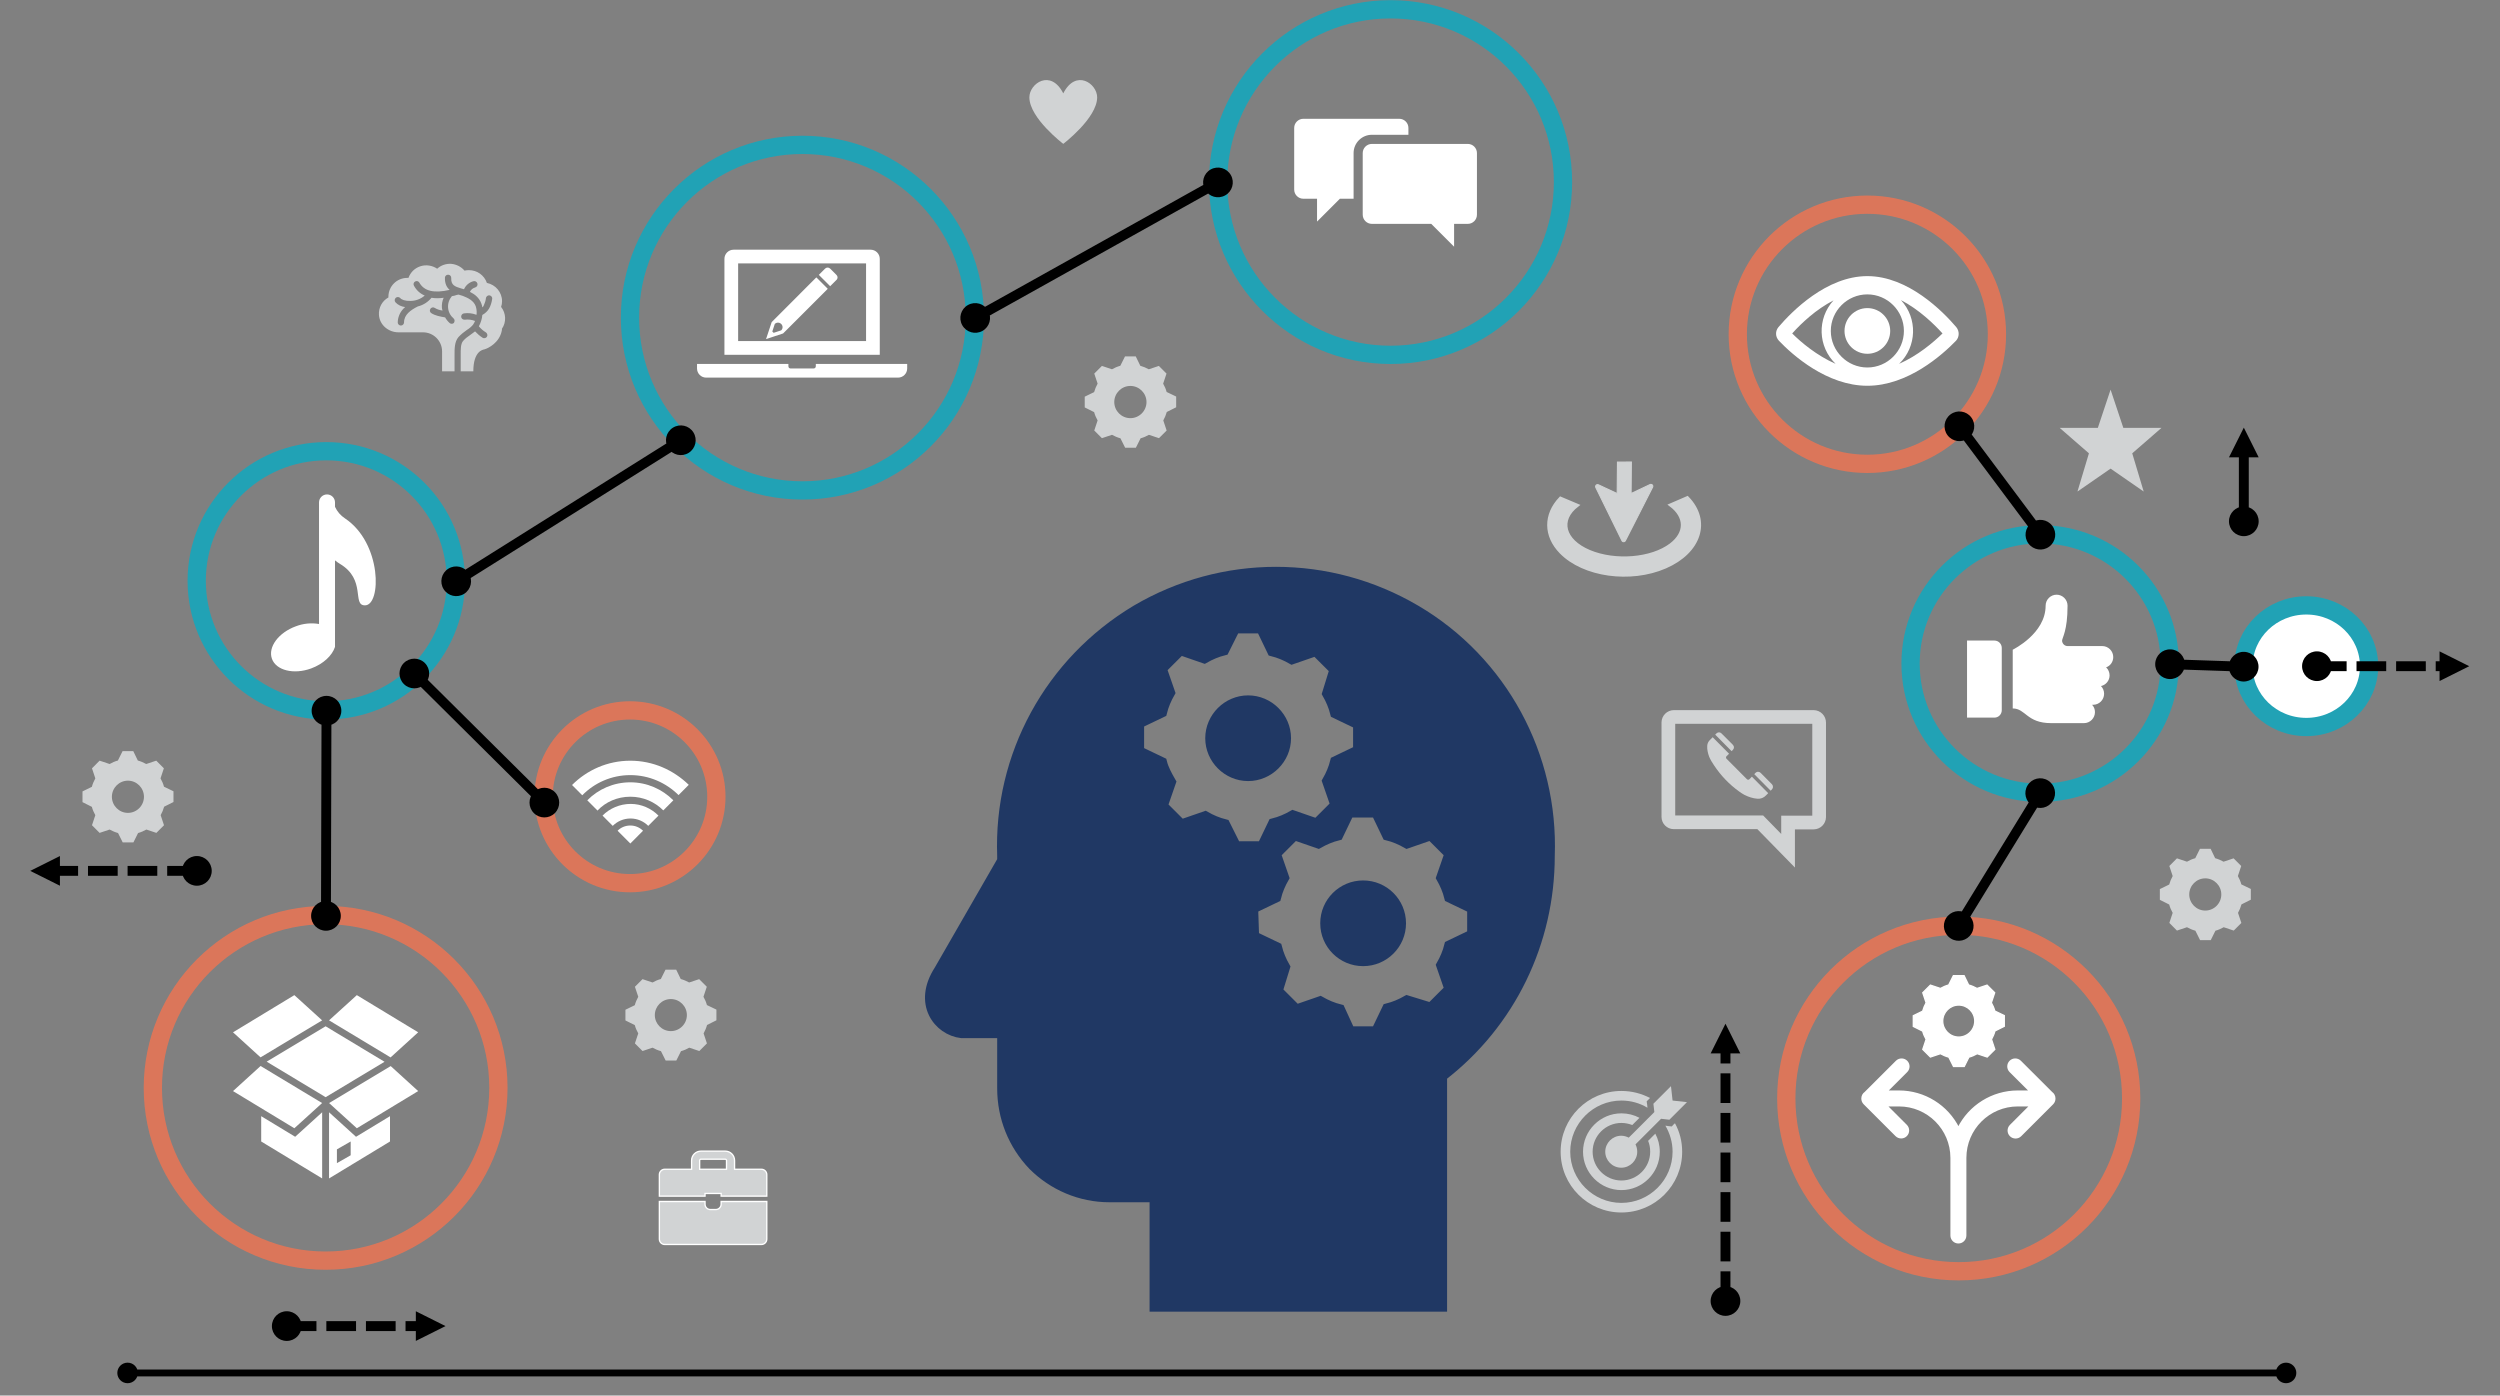 <svg width="3762" height="2100" xmlns="http://www.w3.org/2000/svg" xmlns:xlink="http://www.w3.org/1999/xlink" xml:space="preserve" overflow="hidden"><rect width="100%" height="100%" fill="#808080" stroke="none"/><defs><clipPath id="clip0"><rect x="261" y="206" width="3762" height="2100"/></clipPath><clipPath id="clip1"><rect x="1468" y="988" width="1319" height="1318"/></clipPath><clipPath id="clip2"><rect x="1468" y="988" width="1319" height="1318"/></clipPath><clipPath id="clip3"><rect x="1468" y="988" width="1319" height="1318"/></clipPath><clipPath id="clip4"><rect x="3198" y="1064" width="265" height="266"/></clipPath><clipPath id="clip5"><rect x="3198" y="1064" width="265" height="266"/></clipPath><clipPath id="clip6"><rect x="3198" y="1064" width="265" height="266"/></clipPath><clipPath id="clip7"><rect x="2906" y="539" width="331" height="330"/></clipPath><clipPath id="clip8"><rect x="2906" y="539" width="331" height="330"/></clipPath><clipPath id="clip9"><rect x="2906" y="539" width="331" height="330"/></clipPath><clipPath id="clip10"><rect x="586" y="920" width="331" height="331"/></clipPath><clipPath id="clip11"><rect x="586" y="920" width="331" height="331"/></clipPath><clipPath id="clip12"><rect x="586" y="920" width="331" height="331"/></clipPath><clipPath id="clip13"><rect x="1080" y="1282" width="259" height="262"/></clipPath><clipPath id="clip14"><rect x="1080" y="1282" width="259" height="262"/></clipPath><clipPath id="clip15"><rect x="1080" y="1282" width="259" height="262"/></clipPath><clipPath id="clip16"><rect x="586" y="1676" width="331" height="331"/></clipPath><clipPath id="clip17"><rect x="586" y="1676" width="331" height="331"/></clipPath><clipPath id="clip18"><rect x="586" y="1676" width="331" height="331"/></clipPath><clipPath id="clip19"><rect x="1303" y="512" width="331" height="331"/></clipPath><clipPath id="clip20"><rect x="1303" y="512" width="331" height="331"/></clipPath><clipPath id="clip21"><rect x="1303" y="512" width="331" height="331"/></clipPath><clipPath id="clip22"><rect x="1402" y="598" width="131" height="130"/></clipPath><clipPath id="clip23"><rect x="1402" y="598" width="131" height="130"/></clipPath><clipPath id="clip24"><rect x="1402" y="598" width="131" height="130"/></clipPath><clipPath id="clip25"><rect x="2181" y="315" width="331" height="331"/></clipPath><clipPath id="clip26"><rect x="2181" y="315" width="331" height="331"/></clipPath><clipPath id="clip27"><rect x="2181" y="315" width="331" height="331"/></clipPath><clipPath id="clip28"><rect x="3042" y="1773" width="331" height="331"/></clipPath><clipPath id="clip29"><rect x="3042" y="1773" width="331" height="331"/></clipPath><clipPath id="clip30"><rect x="3042" y="1773" width="331" height="331"/></clipPath><clipPath id="clip31"><rect x="3111" y="1645" width="195" height="195"/></clipPath><clipPath id="clip32"><rect x="3111" y="1645" width="195" height="195"/></clipPath><clipPath id="clip33"><rect x="3111" y="1645" width="195" height="195"/></clipPath><clipPath id="clip34"><rect x="357" y="1307" width="193" height="195"/></clipPath><clipPath id="clip35"><rect x="357" y="1307" width="193" height="195"/></clipPath><clipPath id="clip36"><rect x="357" y="1307" width="193" height="195"/></clipPath><clipPath id="clip37"><rect x="1173" y="1636" width="195" height="195"/></clipPath><clipPath id="clip38"><rect x="1173" y="1636" width="195" height="195"/></clipPath><clipPath id="clip39"><rect x="1173" y="1636" width="195" height="195"/></clipPath><clipPath id="clip40"><rect x="3482" y="1455" width="195" height="194"/></clipPath><clipPath id="clip41"><rect x="3482" y="1455" width="195" height="194"/></clipPath><clipPath id="clip42"><rect x="3482" y="1455" width="195" height="194"/></clipPath><clipPath id="clip43"><rect x="1864" y="713" width="196" height="195"/></clipPath><clipPath id="clip44"><rect x="1864" y="713" width="196" height="195"/></clipPath><clipPath id="clip45"><rect x="1864" y="713" width="196" height="195"/></clipPath><clipPath id="clip46"><rect x="1233" y="1916" width="194" height="194"/></clipPath><clipPath id="clip47"><rect x="1233" y="1916" width="194" height="194"/></clipPath><clipPath id="clip48"><rect x="1233" y="1916" width="194" height="194"/></clipPath><clipPath id="clip49"><rect x="2589" y="1820" width="232" height="232"/></clipPath><clipPath id="clip50"><rect x="2589" y="1820" width="232" height="232"/></clipPath><clipPath id="clip51"><rect x="2589" y="1820" width="232" height="232"/></clipPath><clipPath id="clip52"><rect x="3345" y="776" width="184" height="186"/></clipPath><clipPath id="clip53"><rect x="3345" y="776" width="184" height="186"/></clipPath><clipPath id="clip54"><rect x="3345" y="776" width="184" height="186"/></clipPath><clipPath id="clip55"><rect x="1788" y="302" width="145" height="144"/></clipPath><clipPath id="clip56"><rect x="1788" y="302" width="145" height="144"/></clipPath><clipPath id="clip57"><rect x="1788" y="302" width="145" height="144"/></clipPath><clipPath id="clip58"><rect x="811" y="569" width="229" height="229"/></clipPath><clipPath id="clip59"><rect x="811" y="569" width="229" height="229"/></clipPath><clipPath id="clip60"><rect x="811" y="569" width="229" height="229"/></clipPath><clipPath id="clip61"><rect x="2720" y="1223" width="331" height="331"/></clipPath><clipPath id="clip62"><rect x="2720" y="1223" width="331" height="331"/></clipPath><clipPath id="clip63"><rect x="2720" y="1223" width="331" height="331"/></clipPath><clipPath id="clip64"><rect x="2820" y="1298" width="120" height="120"/></clipPath><clipPath id="clip65"><rect x="2820" y="1298" width="120" height="120"/></clipPath><clipPath id="clip66"><rect x="2820" y="1298" width="120" height="120"/></clipPath><clipPath id="clip67"><path d="M2703.89 1069.38 2592.2 957.106 2705.97 843.933 2817.66 956.208Z" fill-rule="evenodd" clip-rule="evenodd"/></clipPath><clipPath id="clip68"><path d="M2703.89 1069.38 2592.2 957.106 2705.97 843.933 2817.66 956.208Z" fill-rule="evenodd" clip-rule="evenodd"/></clipPath><clipPath id="clip69"><path d="M2703.89 1069.38 2592.2 957.106 2705.97 843.933 2817.66 956.208Z" fill-rule="evenodd" clip-rule="evenodd"/></clipPath></defs><g clip-path="url(#clip0)" transform="translate(-261 -206)"><path d="M2949 1859C2949 1715.41 3065.18 1599 3208.5 1599 3351.82 1599 3468 1715.41 3468 1859 3468 2002.59 3351.82 2119 3208.5 2119 3065.18 2119 2949 2002.59 2949 1859Z" stroke="#DB765A" stroke-width="27.5" stroke-miterlimit="8" fill="none" fill-rule="evenodd"/><g clip-path="url(#clip1)"><g clip-path="url(#clip2)"><g clip-path="url(#clip3)"><path d="M646.153 270.259C614.6 270.259 588.534 296.325 588.534 327.878 588.534 359.431 614.6 385.497 646.153 385.497 677.706 385.497 703.772 359.431 703.772 327.878 703.772 296.325 677.706 270.259 646.153 270.259Z" stroke="#203864" stroke-width="13.719" fill="#203864" transform="matrix(-1.001 0 0 1 2786 989)"/><path d="M530.916 606.369C530.916 638.191 505.119 663.987 473.297 663.987 441.475 663.987 415.678 638.191 415.678 606.369 415.678 574.547 441.475 548.75 473.297 548.75 505.119 548.75 530.916 574.547 530.916 606.369Z" stroke="#203864" stroke-width="13.719" fill="#203864" transform="matrix(-1.001 0 0 1 2786 989)"/><path d="M809.406 347.084 775.109 363.547C772.366 374.522 766.878 384.125 761.391 393.728L773.737 429.397 746.3 456.834 710.631 444.487C701.028 449.975 691.425 454.091 680.45 456.834L663.987 489.759 625.575 489.759 609.112 455.462C598.137 452.719 588.534 448.603 578.931 443.116L543.262 455.462 515.825 428.025 528.172 392.356C522.684 382.753 518.569 373.15 515.825 362.175L481.528 345.712 481.528 307.3 515.825 290.837C518.569 279.862 522.684 270.259 528.172 260.656L517.197 224.987 544.634 197.55 580.303 209.897C589.906 204.409 599.509 200.294 610.484 197.55L626.947 163.253 665.359 163.253 681.822 196.178C692.797 198.922 702.4 203.037 712.003 208.525L747.672 196.178 775.109 223.616 762.762 259.284C768.25 268.887 772.366 278.491 775.109 289.466L809.406 305.928 809.406 347.084ZM636.55 625.575 602.253 642.037C599.509 653.012 595.394 662.616 589.906 672.219L600.881 707.887 573.444 735.325 537.775 722.978C528.172 728.466 518.569 732.581 507.594 735.325L492.503 768.25 454.091 768.25 437.628 733.953C426.653 731.209 417.05 727.094 407.447 721.606L371.778 732.581 344.341 705.144 356.687 669.475C351.2 659.872 347.084 650.269 344.341 639.294L310.044 622.831 310.044 584.419 344.341 567.956C347.084 556.981 351.2 547.378 356.687 537.775L344.341 502.106 371.778 474.669 407.447 487.016C417.05 481.528 426.653 477.412 437.628 474.669L454.091 440.372 493.875 440.372 510.337 474.669C521.312 477.412 530.916 481.528 540.519 487.016L576.187 474.669 603.625 502.106 591.278 537.775C596.766 547.378 600.881 556.981 603.625 567.956L637.922 584.419 636.55 625.575 636.55 625.575ZM1111.22 676.334 1016.56 511.709 1016.56 504.85C1022.05 353.944 945.222 212.641 814.894 134.444 684.566 57.619 524.056 57.619 393.728 134.444 263.4 211.269 186.575 353.944 192.062 504.85 192.062 635.178 251.053 757.275 353.944 836.844L353.944 1183.93 787.456 1183.93 787.456 1019.3 854.678 1019.3C898.578 1019.3 939.734 1001.47 969.916 971.287 1000.1 939.734 1016.56 898.578 1016.56 854.678L1016.56 772.366 1076.92 772.366C1112.59 768.25 1144.14 727.094 1111.22 676.334Z" stroke="#203864" stroke-width="13.719" fill="#203864" transform="matrix(-1.001 0 0 1 2786 989)"/></g></g></g><path d="M453 2266.84 3701.03 2266.84 3701.03 2277.16 453 2277.16ZM453 2287.47C444.457 2287.47 437.531 2280.54 437.531 2272 437.531 2263.46 444.457 2256.53 453 2256.53 461.543 2256.53 468.469 2263.46 468.469 2272 468.469 2280.54 461.543 2287.47 453 2287.47ZM3701.03 2256.53C3709.57 2256.53 3716.5 2263.46 3716.5 2272 3716.5 2280.54 3709.57 2287.47 3701.03 2287.47 3692.49 2287.47 3685.56 2280.54 3685.56 2272 3685.56 2263.46 3692.49 2256.53 3701.03 2256.53Z"/><path d="M491 1843C491 1699.41 607.406 1583 751 1583 894.594 1583 1011 1699.41 1011 1843 1011 1986.59 894.594 2103 751 2103 607.406 2103 491 1986.59 491 1843Z" stroke="#DB765A" stroke-width="27.5" stroke-miterlimit="8" fill="none" fill-rule="evenodd"/><path d="M1209 684C1209 540.406 1325.18 424 1468.5 424 1611.82 424 1728 540.406 1728 684 1728 827.594 1611.82 944 1468.5 944 1325.18 944 1209 827.594 1209 684Z" stroke="#21A2B5" stroke-width="27.5" stroke-miterlimit="8" fill="none" fill-rule="evenodd"/><path d="M2094 480C2094 336.406 2210.18 220 2353.5 220 2496.82 220 2613 336.406 2613 480 2613 623.594 2496.82 740 2353.5 740 2210.18 740 2094 623.594 2094 480Z" stroke="#21A2B5" stroke-width="27.5" stroke-miterlimit="8" fill="none" fill-rule="evenodd"/><path d="M2876 709C2876 601.304 2963.3 514 3071 514 3178.7 514 3266 601.304 3266 709 3266 816.696 3178.7 904 3071 904 2963.3 904 2876 816.696 2876 709Z" stroke="#DB765A" stroke-width="27.5" stroke-miterlimit="8" fill="none" fill-rule="evenodd"/><path d="M1079 1405C1079 1333.2 1137.2 1275 1209 1275 1280.8 1275 1339 1333.2 1339 1405 1339 1476.8 1280.8 1535 1209 1535 1137.2 1535 1079 1476.8 1079 1405Z" stroke="#DB765A" stroke-width="27.5" stroke-miterlimit="8" fill="none" fill-rule="evenodd"/><path d="M557 1080C557 972.305 644.304 885 752 885 859.696 885 947 972.305 947 1080 947 1187.7 859.696 1275 752 1275 644.304 1275 557 1187.7 557 1080Z" stroke="#21A2B5" stroke-width="27.5" stroke-miterlimit="8" fill="none" fill-rule="evenodd"/><path d="M3136 1204.5C3136 1097.08 3223.3 1010 3331 1010 3438.7 1010 3526 1097.08 3526 1204.5 3526 1311.92 3438.7 1399 3331 1399 3223.3 1399 3136 1311.92 3136 1204.5Z" stroke="#21A2B5" stroke-width="27.5" stroke-miterlimit="8" fill="none" fill-rule="evenodd"/><g clip-path="url(#clip4)"><g clip-path="url(#clip5)"><g clip-path="url(#clip6)"><path d="M242 129.25C242 120.175 234.575 112.75 225.5 112.75L173.25 112.75C168.85 112.75 165.275 109.175 165 104.775 165.275 99.825 173.25 89.925 173.25 52.25 173.25 43.175 165.825 35.75 156.75 35.75 147.675 35.75 140.25 43.175 140.25 52.25 140.25 94.05 91.575 117.7 90.75 118.25L90.75 206.25C110.275 206.25 111.65 228.25 148.5 228.25 160.875 228.25 198 228.25 198 228.25 207.075 228.25 214.5 220.825 214.5 211.75 214.5 207.35 212.85 203.5 210.1 200.75 210.65 200.75 211.2 200.75 211.75 200.75 220.825 200.75 228.25 193.325 228.25 184.25 228.25 179.85 226.6 175.725 223.575 172.7 231 171.05 236.5 164.45 236.5 156.75 236.5 152.075 234.575 147.675 231.275 144.65 237.6 142.45 242 136.4 242 129.25Z" fill="#FFFFFF" transform="matrix(1 0 0 1.004 3199 1065)"/><path d="M63.25 104.5 22 104.5 22 220 63.25 220C69.3 220 74.25 215.05 74.25 209L74.25 115.5C74.25 109.45 69.3 104.5 63.25 104.5Z" fill="#FFFFFF" transform="matrix(1 0 0 1.004 3199 1065)"/></g></g></g><g clip-path="url(#clip7)"><g clip-path="url(#clip8)"><g clip-path="url(#clip9)"><path d="M3118.78 753.5C3145.59 727.719 3146.97 685.094 3121.53 657.594 3148.69 671.688 3171.03 693.344 3184.09 707.781 3170.34 721.188 3146.97 741.125 3118.78 753.5ZM2983.69 682.688C2995.03 673.062 3007.06 664.812 3020.12 657.938 2995.03 685.438 2996.41 727.719 3023.22 753.5 2995.03 741.125 2971.31 721.188 2957.91 707.781 2965.81 698.844 2974.41 690.594 2983.69 682.688L2983.69 682.688ZM3071 759C3040.75 759 3016 734.25 3016 704 3016 673.75 3040.75 649 3071 649 3101.25 649 3126 673.75 3126 704 3126 734.25 3101.25 759 3071 759ZM3204.72 698.156C3184.78 674.781 3132.53 621.5 3071 621.5 3009.47 621.5 2957.22 674.781 2937.28 698.156 2932.12 704.344 2932.47 712.938 2937.97 718.781 2958.25 740.094 3010.16 786.5 3071 786.5 3131.84 786.5 3183.75 740.094 3204.38 718.781 3209.53 713.281 3209.88 704.344 3204.72 698.156Z" fill="#FFFFFF"/><path d="M3105.38 704C3105.38 722.985 3089.98 738.375 3071 738.375 3052.02 738.375 3036.62 722.985 3036.62 704 3036.62 685.015 3052.02 669.625 3071 669.625 3089.98 669.625 3105.38 685.015 3105.38 704Z" fill="#FFFFFF"/></g></g></g><g clip-path="url(#clip10)"><g clip-path="url(#clip11)"><g clip-path="url(#clip12)"><path d="M780.116 986.072C773.557 981.814 768.356 975.766 765.128 968.644L765.128 962.044C765.128 955.399 759.742 950.012 753.097 950.012 746.452 950.012 741.066 955.399 741.066 962.044L741.066 1144.99C729.371 1142.99 717.356 1144.18 706.278 1148.42 680.016 1157.95 663.894 1179.88 670.219 1197.37 676.544 1214.87 703.013 1221.44 729.275 1211.85 747.563 1205.07 760.866 1192.56 765.128 1179.43L765.128 1049.22C767.365 1051.12 769.757 1052.83 772.278 1054.34 812.635 1078.2 790.325 1116.94 810.125 1116.94 835.047 1117.14 836.078 1023.37 780.116 986.072Z" fill="#FFFFFF"/></g></g></g><g clip-path="url(#clip13)"><g clip-path="url(#clip14)"><g clip-path="url(#clip15)"><path d="M129.5 67.448C95.236 67.448 64.21 81.477 41.818 103.87L57.196 119.248C75.542 100.632 101.172 89.031 129.5 89.031 157.828 89.031 183.458 100.632 202.074 118.978L217.452 103.6C194.52 81.477 163.763 67.448 129.5 67.448Z" fill="#FFFFFF" transform="matrix(1 0 0 1.004 1080 1283)"/><path d="M64.75 126.802 80.128 142.18C92.269 129.23 110.075 121.406 129.5 121.406 148.925 121.406 166.461 129.23 179.142 141.91L194.25 126.802C177.523 110.075 154.591 99.823 129.5 99.823 104.409 99.823 81.207 110.075 64.75 126.802Z" fill="#FFFFFF" transform="matrix(1 0 0 1.004 1080 1283)"/><path d="M87.682 149.734 103.06 165.112C109.805 158.368 119.248 154.051 129.77 154.051 140.292 154.051 149.734 158.368 156.479 165.112L171.857 149.734C161.066 138.943 146.227 132.198 130.039 132.198 113.852 132.198 98.204 138.943 87.682 149.734Z" fill="#FFFFFF" transform="matrix(1 0 0 1.004 1080 1283)"/><path d="M110.345 172.397 129.5 191.552 148.655 172.397C143.529 167.541 137.054 164.573 129.5 164.573 121.946 164.573 115.201 167.541 110.345 172.397Z" fill="#FFFFFF" transform="matrix(1 0 0 1.004 1080 1283)"/></g></g></g><g clip-path="url(#clip16)"><g clip-path="url(#clip17)"><g clip-path="url(#clip18)"><path d="M750.969 1750.34 662.289 1803.59 750.986 1857.03 839.667 1803.78 750.969 1750.34Z" fill="#FFFFFF"/><path d="M705.171 1916.61 654.052 1885.63 654.052 1923.72 745.772 1979.31 745.772 1879.74 705.171 1916.61Z" fill="#FFFFFF"/><path d="M796.719 1916.63 756.156 1879.76 756.156 1979.31 847.876 1923.72 847.876 1885.61ZM788.699 1944.44 767.988 1956.28 767.988 1935.56 788.699 1923.72Z" fill="#FFFFFF"/><path d="M745.751 1741.45 703.937 1703.47 611.64 1759.41 653.055 1797.1 745.751 1741.45Z" fill="#FFFFFF"/><path d="M848.735 1797.2 890.26 1759.41 797.96 1703.47 756.163 1741.43 848.735 1797.2Z" fill="#FFFFFF"/><path d="M653.124 1810.1 611.64 1847.86 703.937 1903.8 745.693 1865.88 653.124 1810.1Z" fill="#FFFFFF"/><path d="M756.235 1865.9 797.96 1903.8 890.26 1847.86 848.931 1810.24 756.235 1865.9Z" fill="#FFFFFF"/></g></g></g><g clip-path="url(#clip19)"><g clip-path="url(#clip20)"><g clip-path="url(#clip21)"><path d="M1564.25 719.25 1371.75 719.25 1371.75 602.375 1564.25 602.375 1564.25 719.25ZM1584.88 595.5C1584.88 587.937 1578.69 581.75 1571.13 581.75L1364.88 581.75C1357.31 581.75 1351.13 587.937 1351.13 595.5L1351.13 739.875 1584.88 739.875 1584.88 595.5Z" fill="#FFFFFF"/><path d="M1488.63 753.625 1488.63 757.062C1488.63 759.125 1487.25 760.5 1485.19 760.5L1450.81 760.5C1448.75 760.5 1447.38 759.125 1447.38 757.062L1447.38 753.625 1309.88 753.625 1309.88 760.5C1309.88 768.062 1316.06 774.25 1323.63 774.25L1612.38 774.25C1619.94 774.25 1626.13 768.062 1626.13 760.5L1626.13 753.625 1488.63 753.625Z" fill="#FFFFFF"/></g></g></g><g clip-path="url(#clip22)"><g clip-path="url(#clip23)"><g clip-path="url(#clip24)"><path d="M33.594 95.541C36.281 98.228 36.281 102.394 33.594 105.081L22.172 108.844 20.156 106.828 23.919 95.406C26.741 92.853 30.906 92.853 33.594 95.541ZM86.403 25.397 19.216 92.719 10.75 118.25 36.416 109.784 103.603 42.597" fill="#FFFFFF" transform="matrix(1 0 0 1 1403 598)"/><path d="M116.772 21.769 107.231 12.228C105.081 10.078 101.722 10.078 99.572 12.228L90.166 21.634 107.231 38.7 116.637 29.294C118.922 27.278 118.922 23.919 116.772 21.769Z" fill="#FFFFFF" transform="matrix(1 0 0 1 1403 598)"/></g></g></g><g clip-path="url(#clip25)"><g clip-path="url(#clip26)"><g clip-path="url(#clip27)"><path d="M2325.38 408.812 2380.38 408.812 2380.38 398.5C2380.38 390.937 2374.19 384.75 2366.62 384.75L2222.25 384.75C2214.69 384.75 2208.5 390.937 2208.5 398.5L2208.5 491.312C2208.5 498.875 2214.69 505.062 2222.25 505.062L2242.88 505.062 2242.88 539.437 2277.25 505.062 2297.88 505.062 2297.88 436.312C2297.88 421.187 2310.25 408.812 2325.38 408.812Z" fill="#FFFFFF"/><path d="M2469.75 422.562 2325.38 422.562C2317.81 422.562 2311.62 428.75 2311.62 436.312L2311.62 529.125C2311.62 536.687 2317.81 542.875 2325.38 542.875L2414.75 542.875 2449.12 577.25 2449.12 542.875 2469.75 542.875C2477.31 542.875 2483.5 536.687 2483.5 529.125L2483.5 436.312C2483.5 428.75 2477.31 422.562 2469.75 422.562Z" fill="#FFFFFF"/></g></g></g><g clip-path="url(#clip28)"><g clip-path="url(#clip29)"><g clip-path="url(#clip30)"><path d="M3352.37 1858.94C3352.37 1855.52 3350.68 1852.32 3347.85 1850.41L3300.88 1803.51C3296.89 1799.46 3290.36 1799.41 3286.3 1803.41 3282.24 1807.41 3282.2 1813.94 3286.19 1817.99 3286.23 1818.03 3286.27 1818.07 3286.31 1818.11L3316.89 1848.63 3297.37 1848.63C3259.44 1848.66 3224.8 1870.21 3208 1904.22 3191.2 1870.21 3156.56 1848.66 3118.62 1848.63L3099.13 1848.63 3129.71 1818.11C3133.77 1814.12 3133.83 1807.59 3129.84 1803.53 3125.85 1799.46 3119.32 1799.41 3115.25 1803.4 3115.21 1803.44 3115.17 1803.48 3115.14 1803.51L3068.16 1850.41C3065.32 1852.32 3063.62 1855.52 3063.62 1858.94 3063.62 1858.98 3063.62 1859.02 3063.62 1859.06 3063.62 1859.11 3063.62 1859.15 3063.62 1859.19 3063.62 1861.93 3064.71 1864.56 3066.65 1866.5L3114.65 1914.48C3118.71 1918.48 3125.24 1918.43 3129.23 1914.37 3133.18 1910.35 3133.18 1903.92 3129.24 1899.9L3098.58 1869.25 3118.62 1869.25C3162.27 1869.3 3197.64 1904.67 3197.69 1948.31L3197.69 2065.19C3197.69 2070.88 3202.3 2075.5 3208 2075.5L3208 2075.5C3213.7 2075.5 3218.31 2070.88 3218.31 2065.19L3218.31 1948.31C3218.36 1904.67 3253.73 1869.3 3297.37 1869.25L3317.42 1869.25 3286.79 1899.9C3282.73 1903.9 3282.68 1910.43 3286.67 1914.49 3290.67 1918.55 3297.19 1918.6 3301.25 1914.6 3301.29 1914.56 3301.33 1914.52 3301.37 1914.48L3349.37 1866.5C3351.3 1864.56 3352.38 1861.93 3352.37 1859.19 3352.37 1859.15 3352.37 1859.11 3352.37 1859.06 3352.37 1859.02 3352.37 1858.98 3352.37 1858.94Z" stroke="#FFFFFF" stroke-width="3.438" fill="#FFFFFF"/></g></g></g><g clip-path="url(#clip31)"><g clip-path="url(#clip32)"><g clip-path="url(#clip33)"><path d="M3208.5 1766.62C3195.23 1766.62 3184.38 1755.77 3184.38 1742.5 3184.38 1729.23 3195.23 1718.38 3208.5 1718.38 3221.77 1718.38 3232.62 1729.23 3232.62 1742.5 3232.62 1755.77 3221.77 1766.62 3208.5 1766.62ZM3262.78 1727.42C3261.58 1723 3259.77 1718.78 3257.55 1714.96L3262.58 1699.88 3251.12 1688.42 3236.04 1693.45C3232.02 1691.23 3227.8 1689.42 3223.38 1688.22L3216.54 1674.15 3200.46 1674.15 3193.42 1688.22C3189 1689.42 3184.78 1691.23 3180.96 1693.45L3165.88 1688.42 3154.42 1699.88 3159.45 1714.96C3157.23 1718.98 3155.43 1723.2 3154.22 1727.62L3140.15 1734.46 3140.15 1750.54 3154.22 1757.58C3155.43 1762 3157.23 1766.22 3159.45 1770.04L3154.42 1785.12 3165.88 1796.58 3180.96 1791.55C3184.98 1793.77 3189.2 1795.58 3193.62 1796.78L3200.66 1810.85 3216.74 1810.85 3223.78 1796.78C3228.2 1795.58 3232.42 1793.77 3236.24 1791.55L3251.32 1796.58 3262.78 1785.12 3257.76 1770.04C3259.97 1766.02 3261.78 1761.8 3262.98 1757.38L3277.06 1750.34 3277.06 1734.26 3262.78 1727.42Z" stroke="#FFFFFF" stroke-width="2.01" fill="#FFFFFF"/></g></g></g><g clip-path="url(#clip34)"><g clip-path="url(#clip35)"><g clip-path="url(#clip36)"><path d="M96.5 120.625C83.231 120.625 72.375 109.769 72.375 96.5 72.375 83.231 83.231 72.375 96.5 72.375 109.769 72.375 120.625 83.231 120.625 96.5 120.625 109.769 109.769 120.625 96.5 120.625ZM150.781 81.422C149.575 76.999 147.765 72.777 145.554 68.957L150.58 53.879 139.121 42.42 124.043 47.446C120.022 45.234 115.8 43.425 111.377 42.219L104.542 28.146 88.458 28.146 81.422 42.219C76.999 43.425 72.777 45.234 68.957 47.446L53.879 42.42 42.42 53.879 47.446 68.957C45.234 72.978 43.425 77.2 42.219 81.623L28.146 88.458 28.146 104.542 42.219 111.578C43.425 116.001 45.234 120.223 47.446 124.043L42.42 139.121 53.879 150.58 68.957 145.554C72.978 147.765 77.2 149.575 81.623 150.781L88.659 164.854 104.743 164.854 111.779 150.781C116.202 149.575 120.424 147.765 124.244 145.554L139.322 150.58 150.781 139.121 145.755 124.043C147.967 120.022 149.776 115.8 150.982 111.377L165.055 104.341 165.055 88.257 150.781 81.422Z" fill="#D1D3D4" transform="matrix(1 0 0 1.005 357 1308)"/></g></g></g><g clip-path="url(#clip37)"><g clip-path="url(#clip38)"><g clip-path="url(#clip39)"><path d="M1270.5 1757.62C1257.23 1757.62 1246.38 1746.77 1246.38 1733.5 1246.38 1720.23 1257.23 1709.38 1270.5 1709.38 1283.77 1709.38 1294.62 1720.23 1294.62 1733.5 1294.62 1746.77 1283.77 1757.62 1270.5 1757.62ZM1324.78 1718.42C1323.58 1714 1321.77 1709.78 1319.55 1705.96L1324.58 1690.88 1313.12 1679.42 1298.04 1684.45C1294.02 1682.23 1289.8 1680.42 1285.38 1679.22L1278.54 1665.15 1262.46 1665.15 1255.42 1679.22C1251 1680.42 1246.78 1682.23 1242.96 1684.45L1227.88 1679.42 1216.42 1690.88 1221.45 1705.96C1219.23 1709.98 1217.42 1714.2 1216.22 1718.62L1202.15 1725.46 1202.15 1741.54 1216.22 1748.58C1217.42 1753 1219.23 1757.22 1221.45 1761.04L1216.42 1776.12 1227.88 1787.58 1242.96 1782.55C1246.98 1784.77 1251.2 1786.58 1255.62 1787.78L1262.66 1801.85 1278.74 1801.85 1285.78 1787.78C1290.2 1786.58 1294.42 1784.77 1298.24 1782.55L1313.32 1787.58 1324.78 1776.12 1319.76 1761.04C1321.97 1757.02 1323.78 1752.8 1324.98 1748.38L1339.06 1741.34 1339.06 1725.26 1324.78 1718.42Z" fill="#D1D3D4"/></g></g></g><g clip-path="url(#clip40)"><g clip-path="url(#clip41)"><g clip-path="url(#clip42)"><path d="M96.5 120.625C83.231 120.625 72.375 109.769 72.375 96.5 72.375 83.231 83.231 72.375 96.5 72.375 109.769 72.375 120.625 83.231 120.625 96.5 120.625 109.769 109.769 120.625 96.5 120.625ZM150.781 81.422C149.575 76.999 147.766 72.777 145.554 68.957L150.58 53.879 139.121 42.42 124.043 47.446C120.022 45.234 115.8 43.425 111.377 42.219L104.542 28.146 88.458 28.146 81.422 42.219C76.999 43.425 72.777 45.234 68.957 47.446L53.879 42.42 42.42 53.879 47.446 68.957C45.234 72.978 43.425 77.2 42.219 81.623L28.146 88.458 28.146 104.542 42.219 111.578C43.425 116.001 45.234 120.223 47.446 124.043L42.42 139.121 53.879 150.58 68.957 145.554C72.978 147.766 77.2 149.575 81.623 150.781L88.659 164.854 104.743 164.854 111.779 150.781C116.202 149.575 120.424 147.766 124.244 145.554L139.322 150.58 150.781 139.121 145.755 124.043C147.967 120.022 149.776 115.8 150.982 111.377L165.055 104.341 165.055 88.257 150.781 81.422Z" fill="#D1D3D4" transform="matrix(1 0 0 1.005 3483 1455)"/></g></g></g><g clip-path="url(#clip43)"><g clip-path="url(#clip44)"><g clip-path="url(#clip45)"><path d="M97 121.25C83.662 121.25 72.75 110.337 72.75 97 72.75 83.662 83.662 72.75 97 72.75 110.337 72.75 121.25 83.662 121.25 97 121.25 110.337 110.337 121.25 97 121.25ZM151.562 81.844C150.35 77.398 148.531 73.154 146.308 69.314L151.36 54.158 139.842 42.64 124.685 47.692C120.644 45.469 116.4 43.65 111.954 42.438L105.083 28.292 88.917 28.292 81.844 42.438C77.398 43.65 73.154 45.469 69.314 47.692L54.158 42.64 42.64 54.158 47.692 69.314C45.469 73.356 43.65 77.6 42.438 82.046L28.292 88.917 28.292 105.083 42.438 112.156C43.65 116.602 45.469 120.846 47.692 124.685L42.64 139.842 54.158 151.36 69.314 146.308C73.356 148.531 77.6 150.35 82.046 151.562L89.119 165.708 105.285 165.708 112.358 151.562C116.804 150.35 121.048 148.531 124.887 146.308L140.044 151.36 151.562 139.842 146.51 124.685C148.733 120.644 150.552 116.4 151.764 111.954L165.91 104.881 165.91 88.715 151.562 81.844Z" fill="#D1D3D4" transform="matrix(1 0 0 1 1865 714)"/></g></g></g><g clip-path="url(#clip46)"><g clip-path="url(#clip47)"><g clip-path="url(#clip48)"><path d="M1346.17 2018.05C1346.17 2022.5 1342.53 2026.14 1338.08 2026.14L1330 2026.14C1325.55 2026.14 1321.92 2022.5 1321.92 2018.05L1321.92 2014.01 1253.21 2014.01 1253.21 2070.59C1253.21 2075.04 1256.85 2078.68 1261.29 2078.68L1406.79 2078.68C1411.24 2078.68 1414.87 2075.04 1414.87 2070.59L1414.87 2014.01 1346.17 2014.01 1346.17 2018.05Z" stroke="#FFFFFF" stroke-width="2.021" fill="#D1D3D4"/><path d="M1406.79 1965.51 1366.37 1965.51 1366.37 1952.38C1366.37 1944.49 1360.11 1938.23 1352.23 1938.23L1315.85 1938.23C1307.97 1938.23 1301.71 1944.49 1301.71 1952.38L1301.71 1965.51 1261.29 1965.51C1256.85 1965.51 1253.21 1969.15 1253.21 1973.59L1253.21 2005.93 1321.92 2005.93 1321.92 2001.89 1346.17 2001.89 1346.17 2005.93 1414.87 2005.93 1414.87 1973.59C1414.87 1969.15 1411.24 1965.51 1406.79 1965.51M1313.83 1965.51 1313.83 1952.38C1313.83 1951.16 1314.64 1950.35 1315.85 1950.35L1352.23 1950.35C1353.44 1950.35 1354.25 1951.16 1354.25 1952.38L1354.25 1965.51 1313.83 1965.51Z" stroke="#FFFFFF" stroke-width="2.021" fill="#D1D3D4"/></g></g></g><g clip-path="url(#clip49)"><g clip-path="url(#clip50)"><g clip-path="url(#clip51)"><path d="M2777.89 1862.11 2775.48 1840.45 2749.02 1866.92 2750.46 1879.43 2711.96 1917.93C2708.59 1916.25 2704.74 1915.05 2700.65 1915.05 2687.42 1915.05 2676.59 1925.88 2676.59 1939.11 2676.59 1952.34 2687.42 1963.17 2700.65 1963.17 2713.88 1963.17 2724.71 1952.34 2724.71 1939.11 2724.71 1935.02 2723.75 1931.41 2722.07 1928.04L2760.57 1889.54 2773.08 1890.98 2799.55 1864.52 2777.89 1862.11Z" fill="#D1D3D4"/><path d="M2779.82 1897.72 2776.69 1901.09 2772.12 1900.61 2767.06 1899.89C2773.8 1911.44 2777.89 1924.67 2777.89 1939.11 2777.89 1981.46 2743.24 2016.11 2700.89 2016.11 2658.54 2016.11 2623.89 1981.46 2623.89 1939.11 2623.89 1896.76 2658.54 1862.11 2700.89 1862.11 2715.09 1862.11 2728.56 1865.96 2740.11 1872.94L2739.63 1868.13 2738.91 1863.31 2742.28 1859.94 2743.96 1858.26C2730.97 1851.52 2716.53 1847.67 2700.89 1847.67 2650.36 1847.67 2609.45 1888.58 2609.45 1939.11 2609.45 1989.64 2650.36 2030.55 2700.89 2030.55 2751.42 2030.55 2792.33 1989.64 2792.33 1939.11 2792.33 1923.47 2788.48 1909.03 2781.5 1896.28L2779.82 1897.72Z" fill="#D1D3D4"/><path d="M2741.08 1922.75C2743.24 1927.8 2744.2 1933.33 2744.2 1939.11 2744.2 1962.93 2724.71 1982.42 2700.89 1982.42 2677.07 1982.42 2657.58 1962.93 2657.58 1939.11 2657.58 1915.29 2677.07 1895.8 2700.89 1895.8 2706.67 1895.8 2712.2 1897 2717.25 1898.93L2728.08 1888.1C2719.9 1883.77 2710.76 1881.36 2700.89 1881.36 2669.13 1881.36 2643.14 1907.35 2643.14 1939.11 2643.14 1970.87 2669.13 1996.86 2700.89 1996.86 2732.65 1996.86 2758.64 1970.87 2758.64 1939.11 2758.64 1929.24 2756.23 1920.1 2751.9 1911.92L2741.08 1922.75Z" fill="#D1D3D4"/></g></g></g><g clip-path="url(#clip52)"><g clip-path="url(#clip53)"><g clip-path="url(#clip54)"><path d="M168.667 72.833 111.167 72.833 92 15.333 72.833 72.833 15.333 72.833 59.417 111.167 42.167 168.667 92 134.167 141.833 168.667 124.583 111.167Z" fill="#D1D3D4" transform="matrix(1 0 0 1 3345 777)"/></g></g></g><g clip-path="url(#clip55)"><g clip-path="url(#clip56)"><g clip-path="url(#clip57)"><path d="M71.5 43.496C52.731 6.256 20.854 28.6 20.854 49.454 20.854 80.735 71.5 119.465 71.5 119.465 71.5 119.465 122.146 80.735 122.146 49.454 122.146 28.6 90.269 6.256 71.5 43.496Z" fill="#D1D3D4" transform="matrix(1.007 0 0 1 1789 303)"/></g></g></g><g clip-path="url(#clip58)"><g clip-path="url(#clip59)"><g clip-path="url(#clip60)"><path d="M1016.25 700.862C1023.14 690.887 1022.66 677.35 1015.06 667.85 1016.01 665 1016.49 662.15 1016.49 659.3 1016.49 645.762 1006.75 634.362 993.687 631.75 989.65 620.112 978.962 612.512 966.612 612.512 964.475 612.512 962.1 612.75 959.962 613.225 954.975 607.287 947.612 603.725 940.012 603.012 932.175 602.537 924.575 605.15 918.875 610.375 911.512 605.387 902.25 603.962 893.937 606.575 885.387 609.187 878.737 615.6 875.65 624.15 875.175 624.15 874.462 624.15 873.987 624.15 858.312 624.15 845.725 636.5 845.487 652.175 845.487 652.65 845.487 653.125 845.487 653.6 835.987 658.825 830.525 669.037 831.237 679.962 832.187 694.925 845.487 706.087 860.687 706.087L897.5 706.087C913.175 706.087 926 718.675 926.237 734.35L926.237 764.75 945 764.75 945 743.375C945 742.425 945 741.237 945 740.287 945 731.5 944.762 720.337 950.937 713.212 954.737 709.175 959.012 705.612 963.525 702.525 967.087 700.387 970.175 697.775 972.787 694.687 973.975 692.787 975.162 690.887 975.875 688.987 970.887 687.087 965.662 686.375 960.437 687.087 957.825 687.325 955.45 685.662 954.975 683.05 954.737 680.437 956.4 678.062 959.012 677.587 965.425 676.637 971.837 677.35 978.012 679.725 978.012 679.012 978.012 678.537 978.25 677.825 978.487 674.025 978.012 670.225 976.825 666.662 973.5 658.112 965.187 654.312 957.35 651.225 955.925 650.75 954.5 650.275 952.6 649.8L951.175 649.325 950.937 649.325C949.037 649.562 947.375 650.037 945.475 650.75L943.337 651.225 940.962 651.7C936.925 656.45 934.787 662.625 935.262 669.037 935.737 675.45 938.825 681.15 943.575 685.187 945.475 686.85 945.475 689.7 944.05 691.837 942.625 693.5 939.775 693.737 937.875 692.312 935.025 689.937 932.65 686.85 930.75 683.525L930.275 683.525C923.625 682.337 916.025 681.15 909.85 677.112 907.712 675.687 907.237 672.837 908.662 670.7 910.087 668.562 912.937 667.85 915.075 669.275 918.637 671.412 922.675 672.837 926.95 673.312 926.475 672.125 926.237 670.937 926 669.512 925.525 664.287 926.475 658.825 928.612 654.075 925.287 654.55 922.2 654.787 918.875 654.787 916.025 654.787 913.175 654.55 910.325 654.075 905.1 660.487 897.737 665.237 889.662 667.137 878.975 672.6 869 679.487 869 691.125 869 693.737 866.862 695.875 864.25 695.875 861.637 695.875 859.5 693.737 859.5 691.125 859.737 682.1 863.775 673.787 870.662 668.087 864.962 667.375 859.737 665 855.937 660.725 854.275 658.587 854.75 655.737 856.65 654.075 858.55 652.412 861.637 652.65 863.3 654.55 865.2 656.925 870.662 659.062 878.5 658.825 886.337 658.825 894.175 655.975 900.112 650.75 893.225 647.9 887.525 642.675 883.962 636.025 882.537 633.65 883.487 630.8 885.625 629.612 888 628.187 890.85 629.137 892.037 631.275 899.162 644.1 914.125 647.662 937.637 642.2 933.362 638.637 930.275 632.937 930.512 623.912 930.512 621.3 932.887 619.162 935.5 619.4 938.112 619.4 940.25 621.775 940.012 624.387 939.537 635.075 945.475 637.212 954.975 640.062 956.4 640.537 957.825 640.775 959.25 641.25 961.862 635.312 967.087 630.8 973.5 629.137 976.112 628.425 978.725 630.087 979.437 632.7 980.15 635.312 978.487 637.925 975.875 638.637 972.55 639.587 969.937 641.725 968.275 644.812 968.275 645.05 968.275 645.05 968.275 645.287 975.637 648.85 982.05 654.075 985.375 662.862 986.087 664.762 986.562 666.662 986.8 668.562 987.75 667.85 988.462 666.9 988.937 665.712 990.6 662.15 991.787 658.587 992.262 654.55 992.5 652.887 993.687 651.462 995.35 650.75 997.012 650.037 998.912 650.512 1000.1 651.7 1001.52 652.887 1002 654.55 1001.52 656.45 1000.81 661.2 999.387 665.95 997.012 670.225 994.637 674.262 991.075 677.587 986.8 679.962 986.325 685.9 984.425 691.837 981.575 697.062 984.662 700.625 987.987 703.712 992.025 706.087 993.45 707.037 994.4 708.7 994.4 710.362 994.4 712.025 993.45 713.687 991.787 714.4 990.125 715.112 988.462 715.112 987.037 714.162 983 711.55 979.2 708.225 975.875 704.662 973.5 706.562 970.887 708.462 968.512 710.125 964.475 712.737 960.912 715.587 957.825 719.15 954.025 723.662 954.262 732.45 954.262 740.05 954.262 741.237 954.262 742.187 954.262 743.375L954.262 764.75 973.262 764.75C973.262 733.875 987.987 732.212 989.887 731.737 996.062 730.075 1012.45 721.525 1016.01 703.95 1016.49 703 1016.25 701.812 1016.25 700.862 1016.01 700.862 1016.01 700.862 1016.25 700.862Z" fill="#D1D3D4"/></g></g></g><g clip-path="url(#clip61)"><g clip-path="url(#clip62)"><g clip-path="url(#clip63)"><path d="M2990.19 1288.33C2992.94 1288.43 2995.09 1290.74 2995 1293.49L2995 1435.5C2994.93 1438.12 2992.82 1440.24 2990.19 1440.31L2948.25 1440.31 2948.25 1477.78 2913.3 1442.04 2911.28 1439.98 2779.81 1439.98C2777.21 1440.03 2775.06 1437.97 2775 1435.37 2775 1435.3 2775 1435.23 2775 1435.16L2775 1293.15C2775.07 1290.52 2777.18 1288.4 2779.81 1288.33L2990.19 1288.33M2990.19 1281.46 2779.81 1281.46C2773.39 1281.53 2768.19 1286.72 2768.12 1293.15L2768.12 1435.15C2768.07 1441.55 2773.22 1446.79 2779.62 1446.84 2779.68 1446.84 2779.75 1446.84 2779.81 1446.84L2908.38 1446.84 2955.12 1494.62 2955.12 1447.18 2990.19 1447.18C2996.61 1447.12 3001.81 1441.92 3001.88 1435.5L3001.88 1293.49C3001.96 1286.95 2996.73 1281.57 2990.19 1281.46Z" stroke="#D1D3D4" stroke-width="13.75" fill="#D1D3D4"/></g></g></g><g clip-path="url(#clip64)"><g clip-path="url(#clip65)"><g clip-path="url(#clip66)"><path d="M48.592 36.196C49.583 35.204 50.203 33.841 50.203 32.353 50.203 30.866 49.583 29.502 48.592 28.51L31.485 11.528C30.494 10.537 29.13 9.917 27.767 9.917 26.403 9.917 24.916 10.537 23.924 11.528L22.065 13.387 46.732 38.055 48.592 36.196Z" fill="#D1D3D4" transform="matrix(1 0 0 1.008 2820 1298)"/><path d="M73.507 79.953C73.011 80.449 72.268 80.697 71.648 80.697 71.028 80.697 70.284 80.449 69.788 79.953L39.047 49.335C38.551 48.84 38.303 48.096 38.303 47.476 38.303 46.856 38.551 46.112 39.047 45.617L42.89 41.898 18.222 17.23C16.61 18.842 15.123 20.329 14.131 21.321 11.652 23.676 10.165 26.775 10.041 30.122 9.669 35.7 11.032 41.03 12.892 46.236 14.875 50.823 17.478 55.161 20.329 59.252 30.494 74.499 43.261 87.763 58.136 98.299 60.616 100.158 63.219 101.77 65.946 103.257 72.144 106.356 78.713 108.587 85.779 109.083 90.49 109.455 95.2 107.596 98.423 104.125L101.77 100.778 77.226 76.11 73.507 79.953Z" fill="#D1D3D4" transform="matrix(1 0 0 1.008 2820 1298)"/><path d="M107.472 87.514 90.366 70.408C89.374 69.417 88.01 68.797 86.523 68.797 85.035 68.797 83.672 69.417 82.68 70.408L80.821 72.392 105.488 97.059 107.348 95.2C108.34 94.208 108.959 92.845 108.959 91.357 108.959 89.87 108.463 88.506 107.472 87.514Z" fill="#D1D3D4" transform="matrix(1 0 0 1.008 2820 1298)"/></g></g></g><g clip-path="url(#clip67)"><g clip-path="url(#clip68)"><g clip-path="url(#clip69)"><path d="M125.375 110.693 92.052 77.386 121.416 66.812C122.924 66.294 123.726 64.651 123.208 63.143 122.919 62.302 122.257 61.641 121.416 61.351L36.804 33.142C36.501 33.042 36.183 32.992 35.864 32.993L35.864 32.993C34.279 33.027 33.022 34.34 33.056 35.925 33.062 36.219 33.113 36.51 33.208 36.788L61.351 121.482C61.883 122.985 63.532 123.773 65.035 123.242 65.858 122.951 66.505 122.304 66.795 121.482L77.386 92.085 110.677 125.375Z" stroke="#D1D3D4" stroke-width="1.65" fill="#D1D3D4" transform="matrix(-0.705 -0.709 0.718 -0.715 2703.89 1069.38)"/></g></g></g><path d="M2800.16 954.846C2834.32 989.805 2819.42 1036.57 2766.87 1059.3 2714.31 1082.03 2644.01 1072.11 2609.84 1037.15 2585.65 1012.4 2585.37 980.537 2609.12 955.596L2634.7 966.377C2605.81 988.364 2613.87 1019.45 2652.69 1035.81 2691.52 1052.17 2746.41 1047.61 2775.3 1025.62 2798.64 1007.86 2798.37 983.482 2774.64 965.882Z" stroke="#D1D3D4" stroke-width="4.583" stroke-miterlimit="8" fill="#D1D3D4" fill-rule="evenodd"/><path d="M7.448-1.90655e-05 7.448 103.743-7.448 103.743-7.448 1.90655e-05ZM-22.344 5.71965e-05C-22.344-12.34-12.34-22.344-5.71965e-05-22.344 12.34-22.344 22.344-12.34 22.344-5.71965e-05 22.344 12.34 12.34 22.344 5.71965e-05 22.344-12.34 22.344-22.344 12.34-22.344 5.71965e-05ZM22.344 96.295 0 140.982-22.343 96.295Z" transform="matrix(1 0 0 -1 3637.5 990.482)"/><path d="M6.348-3.895 128.977 195.969 116.28 203.759-6.348 3.895ZM-19.045 11.685C-25.498 1.167-22.203-12.591-11.685-19.045-1.167-25.498 12.591-22.203 19.045-11.685 25.498-1.167 22.203 12.591 11.685 19.045 1.167 25.498-12.591 22.203-19.045 11.685ZM141.673 188.179C148.127 198.697 144.832 212.455 134.313 218.908 123.795 225.362 110.037 222.067 103.584 211.549 97.13 201.031 100.425 187.272 110.943 180.819 121.461 174.365 135.22 177.66 141.673 188.179Z" transform="matrix(1 0 0 -1 3208.5 1599.36)"/><path d="M7.448-6.44174e-06 7.448 44.688-7.448 44.688-7.448 6.44174e-06ZM7.448 59.583 7.448 104.271-7.448 104.271-7.448 59.583ZM7.448 119.167 7.448 163.854-7.448 163.854-7.448 119.167ZM7.448 178.75 7.448 223.438-7.448 223.438-7.448 178.75ZM7.448 238.333 7.448 283.021-7.448 283.021-7.448 238.333ZM7.448 297.917 7.448 342.604-7.448 342.604-7.448 297.917ZM7.448 357.5 7.448 380.023-7.448 380.023-7.448 357.5ZM-22.344 1.93252e-05C-22.344-12.34-12.34-22.344-1.93252e-05-22.344 12.34-22.344 22.344-12.34 22.344-1.93252e-05 22.344 12.34 12.34 22.344 1.93252e-05 22.344-12.34 22.344-22.344 12.34-22.344 1.93252e-05ZM22.344 372.575 0 417.262-22.343 372.575Z" transform="matrix(1 0 0 -1 2857.5 2163.76)"/><path d="M1.07187e-05-7.448 44.688-7.448 44.688 7.448-1.07187e-05 7.448ZM59.583-7.448 104.271-7.448 104.271 7.448 59.583 7.448ZM119.167-7.448 163.854-7.448 163.854 7.448 119.167 7.448ZM178.75-7.448 213.527-7.448 213.527 7.448 178.75 7.448ZM-3.21561e-05 22.344C-12.34 22.344-22.344 12.34-22.344-3.21561e-05-22.344-12.34-12.34-22.344 3.21561e-05-22.344 12.34-22.344 22.344-12.34 22.344 3.21561e-05 22.344 12.34 12.34 22.344-3.21561e-05 22.344ZM206.079-22.343 250.767 0 206.079 22.344Z" transform="matrix(-1 0 0 1 557.267 1516.5)"/><path d="M692.5 2194.05 737.188 2194.05 737.188 2208.95 692.5 2208.95ZM752.083 2194.05 796.771 2194.05 796.771 2208.95 752.083 2208.95ZM811.667 2194.05 856.354 2194.05 856.354 2208.95 811.667 2208.95ZM871.25 2194.05 894.195 2194.05 894.195 2208.95 871.25 2208.95ZM692.5 2223.84C680.16 2223.84 670.156 2213.84 670.156 2201.5 670.156 2189.16 680.16 2179.16 692.5 2179.16 704.84 2179.16 714.844 2189.16 714.844 2201.5 714.844 2213.84 704.84 2223.84 692.5 2223.84ZM886.747 2179.16 931.434 2201.5 886.747 2223.84Z"/><path d="M3637 1208.5C3637 1157.97 3679.31 1117 3731.5 1117 3783.69 1117 3826 1157.97 3826 1208.5 3826 1259.03 3783.69 1300 3731.5 1300 3679.31 1300 3637 1259.03 3637 1208.5Z" stroke="#21A2B5" stroke-width="27.5" stroke-miterlimit="8" fill="#FFFFFF" fill-rule="evenodd"/><path d="M3637.01 1216.67 3526.25 1212.94 3526.75 1198.06 3637.52 1201.78ZM3638.02 1186.89C3650.35 1187.31 3660.01 1197.64 3659.6 1209.98 3659.18 1222.31 3648.85 1231.97 3636.51 1231.56 3624.18 1231.14 3614.52 1220.81 3614.93 1208.47 3615.35 1196.14 3625.68 1186.48 3638.02 1186.89ZM3525.75 1227.83C3513.42 1227.42 3503.75 1217.08 3504.17 1204.75 3504.58 1192.42 3514.92 1182.75 3527.25 1183.17 3539.58 1183.58 3549.25 1193.92 3548.83 1206.25 3548.42 1218.58 3538.08 1228.25 3525.75 1227.83Z"/><path d="M3747.5 1201.05 3792.19 1201.05 3792.19 1215.95 3747.5 1215.95ZM3807.08 1201.05 3851.77 1201.05 3851.77 1215.95 3807.08 1215.95ZM3866.67 1201.05 3911.35 1201.05 3911.35 1215.95 3866.67 1215.95ZM3926.25 1201.05 3939.5 1201.05 3939.5 1215.95 3926.25 1215.95ZM3747.5 1230.84C3735.16 1230.84 3725.16 1220.84 3725.16 1208.5 3725.16 1196.16 3735.16 1186.16 3747.5 1186.16 3759.84 1186.16 3769.84 1196.16 3769.84 1208.5 3769.84 1220.84 3759.84 1230.84 3747.5 1230.84ZM3932.05 1186.16 3976.73 1208.5 3932.05 1230.84Z"/><path d="M3325.41 1015.08 3203.53 851.958 3215.47 843.042 3337.35 1006.16ZM3349.28 997.249C3356.66 1007.13 3354.64 1021.14 3344.75 1028.52 3334.87 1035.91 3320.87 1033.88 3313.48 1024 3306.09 1014.11 3308.12 1000.11 3318.01 992.723 3327.89 985.337 3341.89 987.363 3349.28 997.249ZM3191.6 860.874C3184.21 850.988 3186.24 836.987 3196.13 829.601 3206.01 822.214 3220.01 824.241 3227.4 834.126 3234.79 844.012 3232.76 858.013 3222.87 865.399 3212.99 872.785 3198.99 870.759 3191.6 860.874Z"/><path d="M3.631-6.503 368.893 197.463 361.631 210.468-3.631 6.503ZM-10.894 19.508C-21.668 13.492-25.525-0.119-19.508-10.894-13.492-21.668 0.119-25.525 10.894-19.508 21.668-13.492 25.525 0.119 19.508 10.894 13.492 21.668-0.119 25.525-10.894 19.508ZM376.156 184.457C386.93 190.474 390.787 204.085 384.77 214.859 378.754 225.633 365.143 229.49 354.368 223.474 343.594 217.457 339.737 203.846 345.754 193.072 351.77 182.298 365.382 178.441 376.156 184.457Z" transform="matrix(-1 0 0 1 2093.76 480.5)"/><path d="M3.96-6.308 341.959 205.897 334.039 218.513-3.96 6.308ZM-11.881 18.923C-22.332 12.362-25.485-1.43-18.923-11.881-12.362-22.332 1.43-25.485 11.881-18.923 22.332-12.362 25.485 1.43 18.923 11.881 12.362 22.332-1.43 25.485-11.881 18.923ZM349.879 193.282C360.331 199.843 363.484 213.635 356.922 224.086 350.361 234.537 336.569 237.69 326.118 231.128 315.667 224.567 312.514 210.776 319.075 200.324 325.637 189.873 339.428 186.72 349.879 193.282Z" transform="matrix(-1 0 0 1 1285.5 868.5)"/><path d="M1074.91 1419.02 879.253 1224.79 889.747 1214.21 1085.4 1408.45ZM1095.89 1397.88C1104.65 1406.57 1104.7 1420.72 1096.01 1429.48 1087.32 1438.24 1073.17 1438.29 1064.41 1429.59 1055.65 1420.9 1055.6 1406.75 1064.3 1397.99 1072.99 1389.24 1087.14 1389.19 1095.89 1397.88ZM868.758 1235.36C860.001 1226.66 859.949 1212.52 868.643 1203.76 877.337 1195 891.484 1194.95 900.242 1203.64 908.999 1212.34 909.051 1226.48 900.357 1235.24 891.663 1244 877.516 1244.05 868.758 1235.36Z"/><path d="M7.448-0.019 8.249 308.695-6.646 308.733-7.448 0.019ZM-22.344 0.058C-22.376-12.282-12.398-22.312-0.058-22.344 12.282-22.376 22.312-12.398 22.344-0.058 22.376 12.282 12.398 22.312 0.058 22.344-12.282 22.376-22.312 12.398-22.344 0.058ZM23.145 308.656C23.177 320.996 13.2 331.025 0.86 331.058-11.48 331.09-21.51 321.112-21.542 308.772-21.574 296.432-11.597 286.402 0.744 286.37 13.084 286.338 23.113 296.316 23.145 308.656Z" transform="matrix(1 0 0 -1 751.5 1584.21)"/></g></svg>